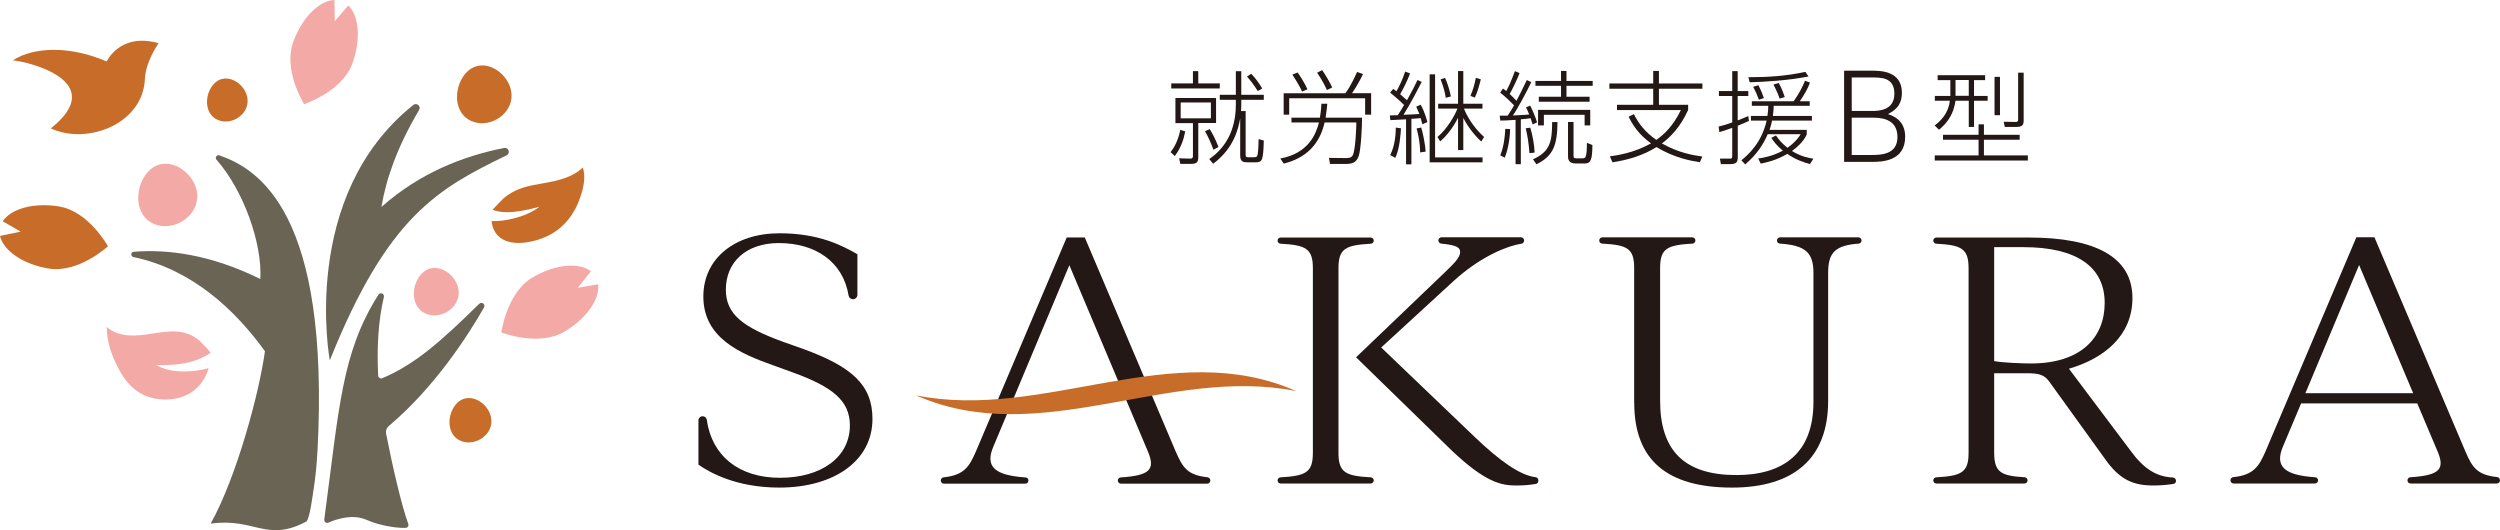 <?xml version="1.0" encoding="UTF-8"?>
<svg id="b" data-name="レイヤー 2" xmlns="http://www.w3.org/2000/svg" viewBox="0 0 275.54 58.43">
  <defs>
    <style>
      .d {
        fill: #231815;
      }

      .e {
        fill: #c86d29;
      }

      .f {
        fill: #696454;
      }

      .g {
        fill: #f3a9a6;
      }
    </style>
  </defs>
  <g id="c" data-name="レイヤー 1">
    <g>
      <g>
        <path class="d" d="M129.02,16.77c.38-.5.81-1.21,1.07-2.46l.54.17c-.14.75-.41,1.74-1.15,2.72l-.46-.43ZM131.48,7.84h.59v1.35h2.37v.56h-5.35v-.56h2.39v-1.35ZM134.03,10.79v2.77h-1.96v3.68c0,.59-.11.82-.77.82h-1.21l-.13-.61,1.23.03c.28.01.29-.17.29-.31v-3.6h-1.93v-2.77h4.48ZM133.46,11.29h-3.33v1.75h3.33v-1.75ZM133.74,16.5c-.26-.72-.61-1.49-.93-2.04l.52-.23c.31.48.69,1.23.96,1.97l-.56.31ZM133.29,17.52c1.7-1.16,2.92-3.08,2.92-6v-.52h-1.77v-.55h1.77v-2.6h.6v2.6h2.48v.55h-2.48v.37c0,.11,0,.42-.03.87h.51v4.84c0,.21.06.25.3.25h.57c.25,0,.39,0,.45-.3.07-.41.11-1.21.11-1.7l.57.16c-.06,2.25-.17,2.4-.94,2.4h-.84c-.4,0-.82-.02-.82-.72v-4.12c-.21,1.1-.65,3.25-2.98,5l-.42-.51ZM138.62,10.03c-.46-.74-.82-1.18-1.18-1.59l.46-.31c.49.49.85,1.02,1.22,1.62l-.49.28Z"/>
        <path class="d" d="M142.34,13.51v-.54h3.13c.12-.69.16-1.21.17-1.54h.65c-.02.29-.06.68-.19,1.54h4.02c.01.87-.12,3.55-.37,4.23-.28.77-.74.87-1.53.87h-1.63l-.12-.67,1.68.02c.44.01.78.01.95-.32.31-.63.39-3.16.39-3.6h-3.5c-.55,2.44-2.08,3.93-4.5,4.53l-.38-.56c3.14-.58,3.94-2.73,4.26-3.97h-3.02ZM151.12,10.28v2.36h-.66v-1.81h-8.37v1.81h-.61v-2.36h6.8c.64-.84,1.16-2.07,1.29-2.35l.66.23c-.22.46-.64,1.27-1.21,2.11h2.1ZM143.51,10.1c-.22-.57-1.02-1.8-1.07-1.88l.58-.23c.22.3.83,1.24,1.08,1.85l-.59.26ZM146.25,9.92c-.38-.86-.94-1.7-1.08-1.91l.55-.28c.29.39.88,1.37,1.11,1.91l-.57.28Z"/>
        <path class="d" d="M156.71,9c-.16.31-1.27,2.48-2.02,3.65,1.23-.04,1.37-.06,1.75-.09-.1-.25-.17-.41-.35-.8l.49-.22c.46.8.69,1.73.74,1.91l-.55.25c-.13-.48-.14-.52-.19-.68-.17.01-.87.07-1.02.08v5.01h-.59v-4.96c-.22.01-1.62.08-1.73.09l-.06-.52c.06,0,.77-.02.87-.02.35-.53.48-.74.7-1.13-.32-.36-1.51-1.35-1.54-1.37l.34-.4c.15.09.16.1.36.26.37-.67.66-1.26.96-2.17l.54.2c-.39,1.03-.77,1.72-1.09,2.29.21.19.54.48.75.67.6-1.07.83-1.54,1.16-2.23l.48.21ZM153.22,17.09c.55-1.03.62-2.46.62-3.03l.57.08c-.03.56-.14,2.29-.63,3.26l-.56-.31ZM156.52,16.8c0-1.04-.22-2.07-.39-2.64l.51-.11c.21.68.45,1.93.49,2.66l-.61.09ZM158.17,8.19v9.16h5.23v.54h-5.83v-9.7h.6ZM163.26,15.6c-.87-.8-1.58-1.8-1.98-2.61v3.55h-.58v-3.56c-.53,1.07-1.33,2.08-1.97,2.6l-.3-.48c1.05-.86,1.93-2.39,2.2-3.13h-2.12v-.54h2.19v-3.6h.58v3.6h2.11v.54h-2.04c.53,1.33,1.48,2.48,2.22,3.12l-.31.51ZM159.34,10.77c-.08-.6-.19-1.02-.56-2.02l.49-.17c.27.58.54,1.49.64,2.05l-.57.15ZM162.07,10.57c.27-.65.44-1.21.59-1.99l.55.16c-.18.74-.38,1.43-.66,2.02l-.48-.19Z"/>
        <path class="d" d="M168.77,9.06c-.34.72-1.43,2.82-2.03,3.67,1.07-.05,1.52-.09,1.8-.11-.23-.57-.28-.66-.35-.79l.46-.19c.16.27.67,1.46.76,1.85l-.49.22c-.05-.18-.07-.25-.22-.68-.23.04-.82.1-1.08.12v4.95h-.58v-4.89c-.84.07-1.3.07-1.68.08l-.07-.54c.59.01.7,0,.88,0,.39-.59.57-.89.7-1.14-.3-.32-.84-.86-1.53-1.41l.31-.44c.16.11.21.15.37.27.45-.82.8-1.81.95-2.19l.51.22c-.27.72-.86,1.92-1.09,2.3.12.11.53.49.75.75.31-.57.77-1.52,1.14-2.29l.48.23ZM165.35,17.14c.37-.94.5-1.87.56-2.94l.53.03c-.03,1.34-.34,2.55-.59,3.15l-.49-.25ZM168.57,16.88c-.09-1.13-.18-1.74-.41-2.74l.5-.07c.25.78.45,1.93.48,2.75l-.57.06ZM171.66,13.45c-.02,2.6-.49,3.75-2.32,4.66l-.38-.55c1.85-.84,2.11-1.88,2.11-4.11h.59ZM172.65,7.82v1.1h2.89v.54h-2.89v1.2h2.55v.55h-5.6v-.55h2.45v-1.2h-2.82v-.54h2.82v-1.1h.6ZM175.28,13.82h-.63v-1.17h-4.49v1.17h-.64v-1.71h5.75v1.71ZM173.43,13.45v3.62c0,.28,0,.38.29.38h.69c.33,0,.49-.04.49-1.71l.61.25c-.02,1.6-.16,2.03-.86,2.03h-.98c-.85,0-.85-.58-.85-.82v-3.75h.6Z"/>
        <path class="d" d="M187.33,17.87c-.87-.12-2.79-.46-4.76-1.66-1.46.92-3.14,1.42-4.85,1.68l-.29-.66c.7-.09,2.65-.36,4.54-1.43-.76-.55-1.76-1.43-2.47-2.94l.58-.28c.54,1.07,1.21,1.94,2.47,2.84.85-.6,1.83-1.49,2.71-3.29h-7.04v-.58h3.99v-1.77h-4.83v-.58h4.83v-1.38h.63v1.38h4.79v.58h-4.79v1.77h3.22v.57c-.89,1.94-1.92,2.95-2.89,3.69,1.83,1.04,3.48,1.31,4.46,1.44l-.28.63Z"/>
        <path class="d" d="M192.77,13.33c-.69.3-1.04.45-1.24.53v3.41c0,.64-.14.82-.93.82h-.93l-.11-.61h1.04c.2.01.32.01.32-.28v-3.11c-.7.26-1.09.38-1.42.47l-.08-.61c.53-.13,1.03-.28,1.5-.46v-2.91h-1.47v-.54h1.47v-2.2h.6v2.2h1.17v.54h-1.17v2.69c.64-.25.89-.36,1.17-.48l.07.55ZM191.92,17.67c.81-.65,2.25-1.96,2.79-4.38h-1.73v-.51h1.82c.08-.55.09-.84.09-1.12h-1.81v-.5h4.61c.6-.86.95-1.53,1.25-2.26l.55.2c-.22.61-.55,1.22-1.12,2.06h1.09v.5h-3.97c-.01.34-.02.65-.09,1.12h4.3v.51h-4.39c-.1.51-.2.8-.28,1.02h4.1v.52c-.39.84-1.16,1.48-1.63,1.81,1.03.64,1.93.78,2.36.85l-.37.59c-.76-.2-1.59-.49-2.5-1.12-1.25.73-2.35.96-2.93,1.07l-.28-.56c1.35-.19,2.19-.58,2.73-.87-.73-.57-1.06-1.07-1.28-1.41l.51-.26c.27.4.63.86,1.27,1.36.94-.67,1.31-1.27,1.45-1.5h-3.63c-.45,1.03-1.11,2.16-2.48,3.33l-.44-.47ZM192.7,8.51c2.05,0,4.09-.11,6.28-.59l.35.51c-2.36.45-4.7.58-6.49.64l-.14-.56ZM193.86,10.99c-.19-.53-.39-.98-.63-1.42l.57-.18c.31.6.44.93.61,1.42l-.56.18ZM196.15,10.87c-.06-.17-.26-.74-.69-1.55l.59-.18c.36.68.53,1.16.66,1.55l-.56.18Z"/>
        <path class="d" d="M206.28,7.79c.94,0,3.34,0,3.34,2.44,0,1.54-.98,2.05-1.54,2.34.59.21,1.9.68,1.9,2.51,0,2.76-2.71,2.76-3.63,2.76h-3.1V7.79h3.02ZM204.09,8.54v3.69h2.24c.72,0,2.46-.05,2.46-1.9s-1.5-1.79-2.61-1.79h-2.08ZM204.09,12.97v4.11h2.17c.96,0,2.87,0,2.87-1.98,0-2.11-1.99-2.13-2.74-2.13h-2.3Z"/>
        <path class="d" d="M218.79,8.29v.54h-1.22v1.74h1.5v.53h-1.5v2.89h-.58v-2.89h-1.46c-.2,1.4-.83,2.39-1.82,3.2l-.48-.47c.69-.51,1.54-1.39,1.67-2.73h-1.65v-.53h1.71v-1.74h-1.4v-.54h5.24ZM218.07,17.13v-1.73h-3.92v-.54h3.92v-1.16h.59v1.16h3.94v.54h-3.94v1.73h4.84v.56h-10.26v-.56h4.83ZM216.99,8.82h-1.46v1.74h1.46v-1.74ZM220.43,8.47v4.23h-.6v-4.23h.6ZM223.04,13.25c0,.5-.1.74-.85.74h-1.23l-.12-.57,1.25.02c.31.01.34-.07.34-.32v-5.11h.61v5.24Z"/>
      </g>
      <g>
        <path class="d" d="M76.98,51.21v-4.89c0-.24.2-.44.44-.44h.04c.22,0,.41.17.44.39.56,3.98,3.54,6.39,8.07,6.39s7.7-2.24,7.7-5.78c0-2.72-1.91-4.25-6.34-5.85l-2.15-.78c-3.56-1.27-7.66-2.98-7.66-7.57,0-4.17,3.44-6.97,8.41-6.97,4.43,0,7,1.42,8.57,2.31v4.47c0,.27-.22.49-.49.49h0c-.24,0-.44-.17-.48-.4-.61-3.73-3.65-5.79-7.69-5.79-3.56,0-5.84,2.05-5.84,5.14,0,2.72,1.91,4.14,6.3,5.74l2.2.78c5.34,1.94,7.66,3.95,7.66,7.72,0,4.62-4.23,7.57-10.27,7.57-4.76,0-7.7-1.68-8.91-2.53Z"/>
        <path class="d" d="M133.09,52.6c-2.23-.23-2.75-1.09-3.51-2.84l-10.02-23.59h-1.99l-9.98,23.52c-.75,1.75-1.32,2.68-3.59,2.92-.17.02-.31.17-.31.35h0c0,.2.15.35.35.35h8.96c.19,0,.35-.15.35-.35s-.14-.33-.33-.34c-3.24-.22-4.53-1.1-3.53-3.41l8.37-19.98,8.66,20.54c.84,1.98.21,2.64-2.99,2.85-.18.01-.33.16-.33.34s.15.35.35.35h9.5c.19,0,.35-.15.35-.35h0c0-.18-.13-.33-.3-.35Z"/>
        <path class="d" d="M151.41,52.95h0c0,.19-.15.34-.34.34h-9.92c-.19,0-.34-.15-.34-.34h0c0-.18.14-.33.32-.34,2.76-.16,3.57-.51,3.57-2.7v-20.35c0-2.19-.81-2.55-3.57-2.7-.18-.01-.32-.16-.32-.34h0c0-.19.15-.34.34-.34h9.92c.19,0,.34.15.34.34h0c0,.18-.14.33-.32.34-2.76.16-3.57.51-3.57,2.7v20.35c0,2.19.81,2.55,3.57,2.7.18.01.32.16.32.34ZM169.55,52.95v.05c0,.17-.12.32-.29.34-.66.11-1.36.17-2.16.17-1.62,0-3.4-.34-7.12-3.88l-10.52-10.25,9.77-9.35c.95-.93,1.7-1.6,1.7-2.27,0-.46-.37-.75-2.08-.91-.18-.02-.32-.17-.32-.35h0c0-.19.16-.35.35-.35h8.75c.19,0,.35.16.35.35v.02c0,.17-.13.32-.3.34-2.05.35-4.84,1.74-7.37,4.02l-8.08,7.42,10.4,9.95c2.65,2.53,4.93,4.16,6.61,4.34.18.02.31.17.31.34Z"/>
        <path class="d" d="M180.11,44.42v-14.87c0-2.19-.77-2.55-3.53-2.7-.18-.01-.32-.16-.32-.34h0c0-.2.15-.35.34-.35h9.92c.19,0,.34.15.34.34h0c0,.19-.14.34-.32.35-2.77.16-3.57.51-3.57,2.7v14.61c0,5.52,2.69,8.2,8.41,8.2,5.26,0,8.49-2.5,8.49-8.05v-14.24c0-2.23-.89-3.04-3.7-3.22-.18-.01-.32-.16-.32-.34h0c0-.2.15-.35.34-.35h8.64c.19,0,.34.15.34.34h0c0,.19-.14.34-.31.35-2.61.19-3.37,1-3.37,3.22v14.13c0,6.34-3.81,9.54-10.6,9.54-7.17,0-10.77-3.06-10.77-9.32Z"/>
        <path class="d" d="M239.84,52.98h0c0,.18-.13.34-.31.36-.71.11-1.49.17-2.18.17-2.19,0-3.73-.6-5.38-2.98l-6.13-8.5c-.5-.67-1.04-.89-2.36-.89h-3.69v8.76c0,2.18.8,2.55,3.36,2.7.18.01.32.16.32.34h0c0,.19-.15.35-.34.35h-9.71c-.19,0-.34-.15-.34-.34h0c0-.18.14-.33.32-.34,2.76-.16,3.57-.51,3.57-2.7v-20.35c0-2.19-.81-2.55-3.57-2.7-.18-.01-.32-.16-.32-.34h0c0-.19.15-.34.34-.34h10.18c7.29,0,11.43,2.12,11.43,6.67,0,4.17-3.15,6.67-7,7.79l6.75,8.98c1.48,2.04,2.86,2.92,4.71,3.01.19,0,.34.17.34.37ZM231.97,33.39c0-3.99-3.11-6.15-8.95-6.15h-3.23v12.56c1.04.19,3.23.26,4.06.26,5.47,0,8.12-2.83,8.12-6.67Z"/>
        <path class="d" d="M275.54,52.94h0c0,.2-.15.35-.35.35h-9.5c-.19,0-.35-.15-.35-.35h0c0-.18.14-.33.33-.34,3.2-.21,3.83-.87,2.99-2.85l-2.24-5.29h-12.8l-1.99,4.73c-1,2.31.29,3.19,3.53,3.41.18.01.33.16.33.34h0c0,.19-.15.35-.35.35h-8.96c-.19,0-.35-.15-.35-.35h0c0-.18.13-.33.31-.35,2.27-.24,2.83-1.17,3.59-2.92l9.98-23.52h1.99l10.02,23.59c.75,1.75,1.28,2.61,3.51,2.84.17.02.3.17.3.34ZM265.97,43.34l-5.96-14.13-5.92,14.13h11.89Z"/>
        <path class="e" d="M100.95,43.57c14.04,2.85,28.28-6.51,41.92-.46-14.04-2.84-28.28,6.5-41.92.46h0Z"/>
      </g>
      <g>
        <path class="e" d="M54.16,46.34c.07,1.58-1.66,2.76-3.13,2.34-1.66-.48-1.83-2.5-1.02-3.79,1.36-2.16,4.07-.51,4.15,1.45Z"/>
        <path class="g" d="M21.74,21.52c.09,2.22-2.33,3.88-4.41,3.29-2.34-.67-2.57-3.52-1.43-5.33,1.91-3.04,5.72-.72,5.84,2.04Z"/>
        <path class="e" d="M56.38,10.43c.09,2.06-2.16,3.59-4.07,3.04-2.16-.62-2.38-3.25-1.33-4.93,1.77-2.81,5.29-.67,5.4,1.89Z"/>
        <path class="g" d="M50.56,32.17c.07,1.69-1.77,2.95-3.35,2.5-1.78-.51-1.96-2.68-1.09-4.05,1.45-2.31,4.35-.55,4.44,1.55Z"/>
        <path class="f" d="M36.35,39.72s-3.4-18.08,9.2-28.15c.37-.3.89.14.64.55-2.37,4.01-3.62,7.5-4.15,10.69,4.21-3.74,9.02-5.62,13.52-6.5.5-.1.73.59.27.81-7.52,3.67-13.1,6.65-19.48,22.6Z"/>
        <path class="f" d="M52.81,33.49c-4.3,4.23-7.12,6.69-10.67,8.19-.21.09-.45-.06-.46-.29-.15-3.03,0-6.03.63-8.65.09-.37-.4-.58-.6-.26-4.08,6.41-4.33,12.54-5.97,24.77-.03.26.22.46.46.35.88-.39,2.69-.99,4.24-.29,1.17.53,3.04.91,4.26.87.23,0,.37-.23.3-.44-.74-2.01-1.75-6.39-2.44-9.92-.07-.34.06-.68.33-.9,5.07-4.28,8.76-10.05,10.46-13.04.19-.33-.25-.67-.52-.4Z"/>
        <path class="f" d="M34.99,49.8c1.4-26.33-6.47-31.16-10.81-32.68-.29-.1-.52.25-.32.48,3,3.4,5.06,9.27,4.83,13.15-5.48-2.71-10.24-3.3-13.95-3-.34.03-.36.51-.03.58,6.47,1.36,11.22,5.85,14.49,10.38-.61,4.5-3.09,13.81-5.98,19,4.9-.67,6.12,2.1,10.53-.22.38-.2.75-3.15.81-3.53.22-1.38.35-2.77.42-4.15Z"/>
        <path class="g" d="M63.68,31.72l1.45-1.82c-1.31-1.02-3.97-.78-6.44.68-2.87,1.7-3.43,6.06-3.43,6.06,0,0,4.09,1.61,6.96-.09,2.42-1.43,3.9-3.59,3.71-5.22l-2.25.39Z"/>
        <path class="e" d="M2.28,25.53l-2.28.47c.36,1.62,2.55,3.14,5.38,3.6,3.29.53,6.52-2.46,6.52-2.46,0,0-2.12-3.86-5.41-4.39-2.78-.45-5.29.26-6.19,1.64l1.98,1.14Z"/>
        <path class="g" d="M36.9,2.32l-.04-2.32c-1.66.05-3.56,1.92-4.54,4.62-1.14,3.14,1.2,6.86,1.2,6.86,0,0,4.18-1.36,5.32-4.49.96-2.65.73-5.25-.45-6.39l-1.49,1.73Z"/>
        <path class="e" d="M27.29,11.05c.06,1.53-1.6,2.67-3.03,2.26-1.61-.46-1.77-2.42-.99-3.67,1.32-2.09,3.94-.5,4.02,1.4Z"/>
        <path class="e" d="M11.76,6.77s1.45-3.21,5.72-2.01c-.77,1.15-1.46,2.63-1.51,3.93-.18,4.92-6.3,7.34-10.37,5.46,6.55-5.21-2.61-7.39-4.18-7.49,1.43-1.01,5.2-2.07,10.34.11Z"/>
        <path class="g" d="M23.2,38.89c.07-.05-1.14-1.29-1.22-1.35-1.62-1.35-3.36-1.06-5.28-.76-1.68.27-3.55.46-4.93-.74-.03,1.62.59,3.29,1.35,4.7,1.13,2.1,2.73,3.31,5.18,3.29,2.28-.02,4.05-1.24,4.7-3.47-1.37.46-4.2.67-5.77-.33,3.46.11,4.98-.69,5.98-1.34Z"/>
        <path class="e" d="M54.27,23.13s1.08-1.14,1.15-1.2c1.39-1.21,2.77-1.44,4.39-1.72,1.51-.26,3.3-.63,4.42-1.75.37,1,.09,2.36-.43,3.7-.89,2.27-2.63,3.97-5.46,4.5-2.44.46-3.98-.44-4.16-2.3,1.11.09,3.73-.35,5.27-1.57-3.23.89-4.45.6-5.16.33Z"/>
      </g>
    </g>
  </g>
</svg>